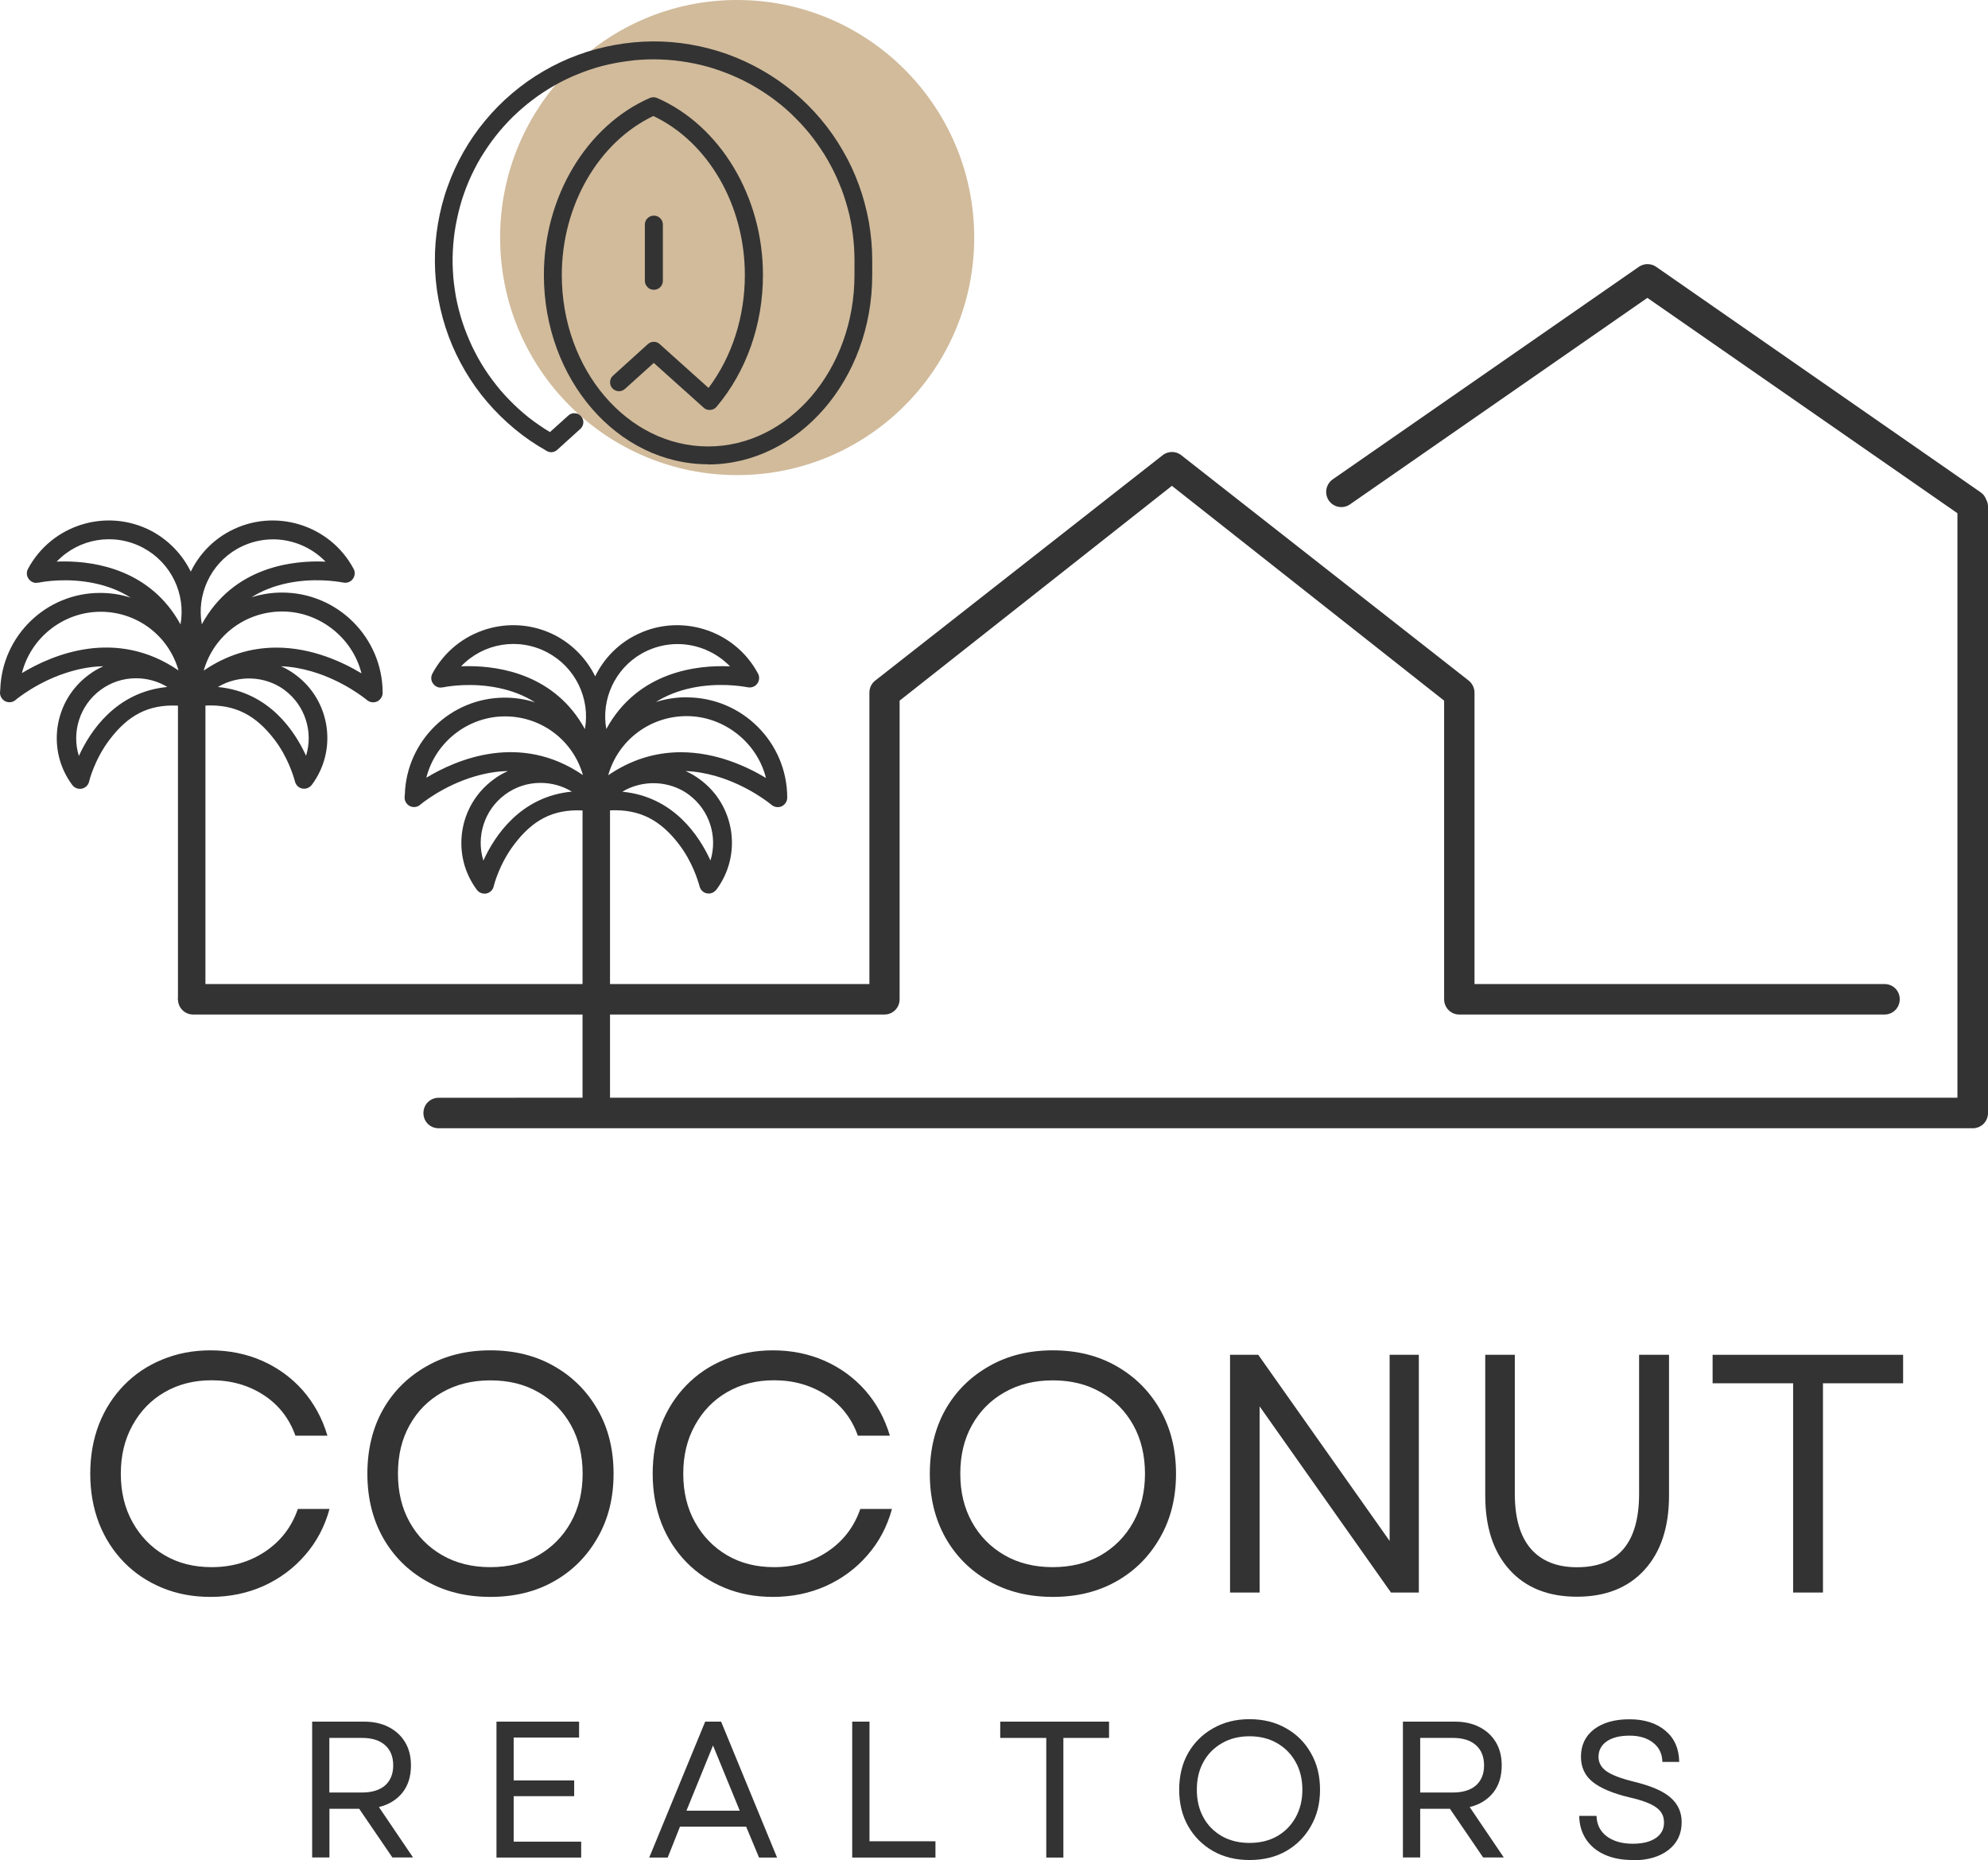 <svg xmlns="http://www.w3.org/2000/svg" xmlns:xlink="http://www.w3.org/1999/xlink" id="Layer_2" data-name="Layer 2" viewBox="0 0 218.51 204.44"><defs><style>      .cls-1 {        fill: #333;      }      .cls-1, .cls-2, .cls-3 {        stroke-width: 0px;      }      .cls-4 {        clip-path: url(#clippath);      }      .cls-2 {        fill: none;      }      .cls-3 {        fill: #d1bb9b;      }    </style><clipPath id="clippath"><rect class="cls-2" x="53.81" width="53.33" height="53.23"></rect></clipPath></defs><g id="Layer_1-2" data-name="Layer 1"><g class="cls-4"><path class="cls-3" d="M107.08,26.11c0,14.42-11.67,26.11-26.06,26.11s-26.05-11.69-26.05-26.11S66.63,0,81.02,0s26.06,11.7,26.06,26.11Z"></path></g><path class="cls-1" d="M21.23,108.16c-.93,0-1.67.74-1.67,1.67s.74,1.68,1.67,1.68h75.98c.93,0,1.67-.74,1.67-1.68v-32.82l29.93-23.61,29.92,23.61v32.82c0,.93.74,1.68,1.67,1.68h46.74c.92,0,1.67-.74,1.67-1.68s-.74-1.67-1.67-1.67h-45.07v-32.03c0-.55-.28-1.07-.71-1.38l-31.59-24.77c-.57-.4-1.33-.4-1.91,0l-31.59,24.77c-.45.32-.71.82-.71,1.38v32.03H21.23ZM56.72,120.66h-8.51c-.93,0-1.67.74-1.67,1.68s.74,1.67,1.67,1.67h168.63c.92,0,1.67-.74,1.67-1.67V55.67c0-.28-.07-.53-.2-.76-.11-.31-.31-.6-.61-.8l-35.66-24.78c-.57-.4-1.33-.4-1.91,0l-33.65,23.36c-.75.53-.94,1.57-.42,2.33.53.76,1.57.94,2.32.42l32.69-22.7,34.08,23.67v64.24H56.72Z"></path><path class="cls-1" d="M75.44,76.64c-1.14,0-2.27.18-3.35.52,1.15-.72,2.46-1.24,3.94-1.55,2.85-.6,5.41-.21,6.15-.07.4.08.81-.07,1.04-.38.25-.32.29-.78.1-1.12-2.6-4.88-8.71-6.75-13.61-4.15-1.87.99-3.37,2.55-4.29,4.45-.93-1.89-2.43-3.45-4.29-4.45-4.9-2.6-11-.74-13.61,4.16-.19.37-.15.8.1,1.11.24.33.67.48.97.39h.11c.71-.15,3.25-.53,6.08.06,1.51.31,2.86.84,4.03,1.59-1.07-.35-2.2-.52-3.33-.52-5.93,0-10.78,4.72-10.98,10.6l-.03.38c0,.4.23.77.6.95.37.17.82.11,1.12-.16.02-.02,2.47-2.09,6.02-3.12,1.23-.36,2.44-.56,3.62-.58-.58.26-1.12.57-1.63.96-1.85,1.38-3.06,3.4-3.4,5.69-.33,2.29.24,4.56,1.62,6.41.2.26.5.41.84.41.06,0,.14,0,.21-.02.4-.08.72-.4.8-.8,0-.02.57-2.38,2.25-4.59,2-2.63,4.2-3.89,7.51-3.73v32.21c0,.58.96,1.05,1.53,1.05s1.49-.46,1.49-1.05v-32.22c3.3-.16,5.57,1.1,7.58,3.73,1.47,1.92,2.09,3.99,2.26,4.61.1.4.4.7.8.78l.21.02c.31,0,.62-.15.84-.42,1.38-1.85,1.95-4.13,1.62-6.41-.34-2.29-1.54-4.31-3.39-5.68-.5-.38-1.04-.7-1.61-.95,1.09.04,2.22.23,3.35.56,3.56,1.03,6.07,3.13,6.1,3.16.3.25.73.32,1.12.15.36-.18.6-.55.6-.94,0-6.08-4.96-11.03-11.05-11.03ZM55.51,78.74c4.03,0,7.49,2.66,8.56,6.45-6.87-4.71-13.85-1.74-17.21.29.98-3.9,4.56-6.74,8.65-6.74ZM51.53,73.22s0,0-.01,0c-.28,0-.56,0-.84.02,2.44-2.56,6.3-3.22,9.5-1.52,3.08,1.64,4.71,5.07,4.11,8.42-3.28-5.99-9.33-6.92-12.76-6.92ZM62.83,87.01c-5.67.55-8.5,4.94-9.7,7.58-.82-2.62.1-5.56,2.36-7.24,1.14-.85,2.49-1.3,3.92-1.3,1.22,0,2.41.33,3.43.95ZM70.74,71.72c1.15-.61,2.44-.93,3.73-.93,2.17,0,4.27.9,5.77,2.45-3.52-.16-10.11.51-13.6,6.89-.58-3.27.95-6.61,3.88-8.29l.22-.12ZM66.85,85.21c1.08-3.82,4.56-6.5,8.63-6.5s7.73,2.87,8.71,6.8c-2.02-1.22-5.42-2.83-9.35-2.83-2.85,0-5.54.85-7.99,2.53ZM75.73,87.36c2.26,1.68,3.17,4.6,2.36,7.22-1.2-2.64-4.02-7.02-9.69-7.56,2.25-1.35,5.19-1.25,7.34.34Z"></path><path class="cls-1" d="M30.99,65.13c-1.14,0-2.27.18-3.35.52,1.15-.72,2.46-1.24,3.94-1.55,2.85-.6,5.41-.21,6.15-.07.4.08.81-.07,1.04-.38.25-.32.29-.78.1-1.12-2.6-4.88-8.71-6.75-13.61-4.15-1.87.99-3.37,2.55-4.29,4.45-.93-1.89-2.43-3.45-4.29-4.45-4.9-2.6-11-.74-13.61,4.16-.19.37-.15.8.1,1.11.24.33.67.48.97.39h.11c.71-.15,3.25-.53,6.08.06,1.51.31,2.86.84,4.03,1.59-1.07-.35-2.2-.52-3.33-.52C5.08,65.15.23,69.88.03,75.76l-.03.38c0,.4.23.77.6.95.37.17.82.11,1.12-.16.02-.02,2.47-2.09,6.02-3.12,1.23-.36,2.44-.56,3.62-.58-.58.26-1.12.57-1.63.96-1.85,1.38-3.06,3.4-3.4,5.69-.33,2.29.24,4.56,1.62,6.41.2.26.5.41.84.41.06,0,.14,0,.21-.02.4-.08.72-.4.8-.8,0-.02.57-2.38,2.25-4.59,2-2.63,4.2-3.89,7.51-3.73v32.21c0,.58.96,1.05,1.53,1.05s1.49-.46,1.49-1.05v-32.22c3.3-.16,5.57,1.1,7.58,3.73,1.47,1.92,2.09,3.99,2.26,4.61.1.4.4.7.8.78l.21.02c.31,0,.62-.15.84-.42,1.38-1.85,1.95-4.13,1.62-6.41-.34-2.29-1.54-4.31-3.39-5.68-.5-.38-1.04-.7-1.61-.95,1.09.04,2.22.23,3.35.56,3.56,1.03,6.07,3.13,6.1,3.16.3.25.73.32,1.12.15.36-.18.6-.55.6-.94,0-6.08-4.96-11.03-11.05-11.03ZM11.06,67.24c4.03,0,7.49,2.66,8.56,6.45-6.87-4.71-13.85-1.74-17.21.29.98-3.9,4.56-6.74,8.65-6.74ZM7.08,61.71s0,0-.01,0c-.28,0-.56,0-.84.02,2.44-2.56,6.3-3.22,9.5-1.52,3.08,1.64,4.71,5.07,4.11,8.42-3.28-5.99-9.33-6.92-12.76-6.92ZM18.37,75.51c-5.67.55-8.5,4.94-9.7,7.58-.82-2.62.1-5.56,2.36-7.24,1.14-.85,2.49-1.3,3.92-1.3,1.22,0,2.41.33,3.43.95ZM26.28,60.21c1.15-.61,2.44-.93,3.73-.93,2.17,0,4.27.9,5.77,2.45-3.52-.16-10.11.51-13.6,6.89-.58-3.27.95-6.61,3.88-8.29l.22-.12ZM22.39,73.71c1.08-3.82,4.56-6.5,8.63-6.5s7.73,2.87,8.71,6.8c-2.02-1.22-5.42-2.83-9.35-2.83-2.85,0-5.54.85-7.99,2.53ZM31.28,75.85c2.26,1.68,3.17,4.6,2.36,7.22-1.2-2.64-4.02-7.02-9.69-7.56,2.25-1.35,5.19-1.25,7.34.34Z"></path><path class="cls-1" d="M71.87,31.85c-.27,0-.51-.09-.7-.29s-.29-.43-.29-.7v-6.17c0-.28.09-.51.29-.7s.43-.29.7-.29.51.1.7.29.29.42.29.7v6.17c0,.27-.1.51-.29.7s-.43.29-.7.29Z"></path><path class="cls-1" d="M77.84,51.03c-9.96,0-18.06-9.33-18.06-20.81,0-8.58,4.68-16.4,11.64-19.45.27-.11.54-.11.81,0,6.95,3.05,11.63,10.86,11.63,19.45,0,5.43-1.81,10.59-5.1,14.49-.19.22-.43.34-.72.35-.29.01-.54-.08-.74-.29l-5.44-4.88-3.16,2.85c-.2.18-.44.27-.71.26-.27-.02-.5-.13-.68-.32-.18-.2-.27-.44-.25-.71.01-.28.12-.5.32-.68l3.82-3.46c.19-.17.41-.26.66-.26s.47.08.66.26l5.36,4.81c2.58-3.44,3.99-7.81,3.99-12.42,0-7.66-4.02-14.61-10.06-17.47-6.03,2.88-10.06,9.83-10.06,17.48,0,10.39,7.21,18.84,16.08,18.84s16.09-8.45,16.09-18.84v-1.66c0-.48-.02-.96-.05-1.44s-.08-.95-.14-1.43c-.06-.48-.14-.95-.23-1.42-.09-.47-.2-.94-.33-1.4-.13-.46-.26-.92-.42-1.38-.15-.45-.32-.9-.51-1.34-.18-.44-.38-.88-.59-1.31-.21-.43-.44-.85-.68-1.27-.23-.42-.49-.82-.76-1.22-.27-.4-.54-.79-.83-1.17-.29-.38-.59-.75-.91-1.11-.31-.36-.64-.71-.98-1.05-.33-.34-.68-.67-1.04-.99s-.73-.62-1.11-.91c-.38-.3-.77-.58-1.17-.84-.4-.27-.8-.52-1.22-.77-.41-.24-.83-.47-1.26-.68-.43-.21-.86-.41-1.31-.6-.44-.18-.89-.35-1.34-.51s-.91-.3-1.38-.43c-.46-.13-.93-.23-1.4-.33-.47-.09-.94-.18-1.42-.24-.47-.07-.95-.12-1.43-.15-.48-.04-.96-.05-1.44-.06-.48,0-.96.01-1.44.04-.48.03-.96.07-1.43.14-.47.06-.95.13-1.42.22-.47.09-.94.19-1.41.31s-.92.26-1.38.41c-.46.15-.91.32-1.35.5-.45.18-.89.37-1.32.58s-.85.43-1.27.67c-.42.24-.83.49-1.23.75s-.79.54-1.17.83c-.39.29-.76.59-1.12.9-.36.31-.72.64-1.06.97-.34.33-.67.68-.99,1.04-.32.36-.63.72-.92,1.1-.3.38-.58.76-.85,1.16-.27.4-.53.8-.78,1.21s-.47.83-.69,1.26c-.22.43-.42.86-.61,1.3s-.36.89-.52,1.34c-.16.45-.31.91-.43,1.37-.13.46-.24.93-.34,1.4s-.19.94-.26,1.42-.12.95-.16,1.43-.06.96-.07,1.44,0,.96.03,1.44c.02.48.06.95.12,1.43.06.47.13.95.21,1.42.09.47.19.94.31,1.4.12.46.25.93.4,1.38.15.46.31.91.49,1.35s.37.89.57,1.32c.21.43.43.86.66,1.28.23.42.48.83.74,1.23s.53.8.82,1.18.58.76.89,1.13c.31.36.64.72.97,1.06s.68.68,1.03,1,.72.63,1.09.93c.38.3.76.58,1.16.85.4.28.8.54,1.21.78l2.02-1.82c.2-.18.44-.27.71-.25.28.01.5.12.68.32s.27.44.26.71c-.02.27-.13.5-.32.68l-2.55,2.31c-.17.16-.38.24-.6.26s-.44-.05-.63-.18c-1.22-.69-2.38-1.48-3.46-2.38-1.08-.9-2.08-1.88-2.99-2.94s-1.73-2.21-2.44-3.42c-.71-1.21-1.32-2.47-1.81-3.79-.49-1.32-.86-2.67-1.12-4.05s-.39-2.78-.4-4.18c-.01-1.41.1-2.8.34-4.19s.58-2.74,1.06-4.06c.47-1.32,1.05-2.59,1.75-3.82.69-1.22,1.49-2.37,2.39-3.45.9-1.08,1.88-2.08,2.95-2.98,1.07-.91,2.21-1.72,3.43-2.43s2.48-1.31,3.8-1.79c1.32-.49,2.67-.85,4.05-1.1,1.39-.25,2.78-.38,4.18-.39s2.8.11,4.18.35,2.74.6,4.06,1.07c1.32.48,2.59,1.07,3.81,1.77s2.37,1.5,3.45,2.4c1.08.9,2.07,1.89,2.97,2.96.91,1.08,1.71,2.22,2.41,3.44.71,1.21,1.3,2.48,1.78,3.8.48,1.32.84,2.67,1.09,4.05.24,1.39.37,2.78.37,4.18v1.67c0,11.47-8.11,20.81-18.07,20.81Z"></path><g><g><path class="cls-1" d="M34.31,204.17v-14.94h5.71c1.04,0,1.94.2,2.71.6.76.39,1.36.94,1.79,1.65.43.71.65,1.56.65,2.56,0,1.21-.31,2.21-.94,3-.63.78-1.49,1.31-2.58,1.58l3.75,5.54h-2.27l-3.65-5.35h-3.27v5.35h-1.9ZM36.2,197.02h3.6c1.08,0,1.92-.26,2.52-.77.59-.53.9-1.26.9-2.21s-.3-1.7-.9-2.23c-.6-.53-1.44-.79-2.52-.79h-3.6v6Z"></path><path class="cls-1" d="M54.57,204.17v-14.94h9.08v1.75h-7.19v4.71h6.65v1.73h-6.65v5h7.42v1.75h-9.31Z"></path><path class="cls-1" d="M71.36,204.17l6.15-14.94h1.75l6.15,14.94h-1.98l-1.42-3.4h-7.27l-1.35,3.4h-2.02ZM75.46,199.02h5.85l-2.94-7.17-2.92,7.17Z"></path><path class="cls-1" d="M93.67,204.17v-14.94h1.9v13.15h7.25v1.79h-9.15Z"></path><path class="cls-1" d="M115,204.17v-13.15h-5.06v-1.79h11.96v1.79h-5.02v13.15h-1.88Z"></path><path class="cls-1" d="M137.34,204.44c-1.5,0-2.83-.32-4-.98-1.17-.67-2.08-1.58-2.75-2.75-.66-1.17-.98-2.5-.98-4s.32-2.86.98-4.02c.67-1.17,1.58-2.07,2.75-2.73,1.17-.67,2.5-1,4-1s2.86.33,4.02,1c1.17.66,2.07,1.56,2.73,2.73.67,1.16,1,2.49,1,4.02s-.33,2.83-1,4c-.66,1.17-1.56,2.08-2.73,2.75-1.16.66-2.49.98-4.02.98ZM131.55,196.71c0,1.16.24,2.18.73,3.06.48.88,1.17,1.56,2.04,2.06.88.49,1.88.73,3.02.73s2.16-.24,3.02-.73c.88-.5,1.55-1.19,2.04-2.06.5-.89.75-1.91.75-3.06s-.25-2.19-.75-3.06c-.49-.88-1.17-1.56-2.04-2.06-.86-.5-1.87-.75-3.02-.75s-2.15.25-3.02.75-1.56,1.19-2.04,2.06c-.49.88-.73,1.9-.73,3.06Z"></path><path class="cls-1" d="M154.2,204.17v-14.94h5.71c1.04,0,1.94.2,2.71.6.76.39,1.36.94,1.79,1.65.43.71.65,1.56.65,2.56,0,1.21-.31,2.21-.94,3-.63.78-1.49,1.31-2.58,1.58l3.75,5.54h-2.27l-3.65-5.35h-3.27v5.35h-1.9ZM156.1,197.02h3.6c1.08,0,1.92-.26,2.52-.77.59-.53.9-1.26.9-2.21s-.3-1.7-.9-2.23c-.6-.53-1.44-.79-2.52-.79h-3.6v6Z"></path><path class="cls-1" d="M179.45,204.44c-1.2,0-2.23-.2-3.1-.6-.88-.4-1.56-.97-2.04-1.71-.47-.73-.72-1.58-.73-2.54h1.9c.03.95.4,1.7,1.13,2.25.73.54,1.69.81,2.85.81,1.05,0,1.89-.2,2.5-.6.63-.42.94-.99.94-1.73s-.3-1.27-.9-1.69c-.6-.42-1.57-.78-2.92-1.08-1.83-.44-3.18-1.01-4.04-1.71-.85-.69-1.27-1.61-1.27-2.75,0-1.28.48-2.28,1.44-3.02.96-.73,2.26-1.1,3.9-1.1s2.98.43,3.96,1.27c.98.83,1.48,1.97,1.5,3.42h-1.85c-.02-.89-.35-1.59-1-2.1-.66-.53-1.52-.79-2.6-.79s-1.91.21-2.52.63c-.6.42-.9.99-.9,1.71,0,.61.28,1.13.83,1.54.57.42,1.57.81,3.02,1.17,1.9.46,3.26,1.04,4.06,1.75.82.71,1.23,1.61,1.23,2.71,0,1.29-.49,2.31-1.46,3.06-.97.75-2.28,1.13-3.92,1.13Z"></path></g><g><path class="cls-1" d="M23.13,175.52c-1.92,0-3.69-.33-5.31-1-1.61-.67-3.01-1.6-4.19-2.81-1.18-1.21-2.1-2.64-2.75-4.29-.64-1.67-.96-3.48-.96-5.44s.32-3.78.96-5.44c.65-1.65,1.57-3.08,2.75-4.29,1.18-1.21,2.57-2.15,4.19-2.81,1.63-.68,3.4-1.02,5.31-1.02,2.07,0,3.96.39,5.69,1.15,1.73.77,3.22,1.85,4.46,3.25,1.23,1.41,2.14,3.06,2.71,4.98h-3.52c-.67-1.89-1.83-3.38-3.48-4.46-1.66-1.08-3.56-1.63-5.73-1.63-1.95,0-3.67.44-5.17,1.31-1.49.86-2.66,2.07-3.52,3.63-.86,1.54-1.29,3.32-1.29,5.33s.43,3.79,1.29,5.33c.86,1.54,2.03,2.75,3.52,3.63,1.5.88,3.22,1.31,5.17,1.31,2.21,0,4.17-.57,5.88-1.71,1.72-1.15,2.92-2.71,3.6-4.69h3.48c-.53,1.95-1.43,3.64-2.69,5.08-1.25,1.45-2.77,2.57-4.54,3.38-1.78.8-3.73,1.21-5.85,1.21Z"></path><path class="cls-1" d="M53.9,175.52c-2.64,0-4.98-.57-7.02-1.73-2.04-1.15-3.64-2.75-4.79-4.79-1.14-2.04-1.71-4.38-1.71-7.02s.57-5.01,1.71-7.04c1.15-2.03,2.75-3.61,4.79-4.77,2.04-1.17,4.38-1.75,7.02-1.75s4.99.58,7.02,1.75c2.03,1.16,3.61,2.74,4.77,4.77,1.17,2.03,1.75,4.38,1.75,7.04s-.58,4.98-1.75,7.02c-1.16,2.04-2.74,3.64-4.77,4.79-2.03,1.16-4.37,1.73-7.02,1.73ZM43.74,161.98c0,2.02.43,3.79,1.29,5.33.86,1.54,2.05,2.75,3.58,3.63,1.53.88,3.29,1.31,5.29,1.31s3.78-.44,5.29-1.31c1.51-.88,2.7-2.08,3.56-3.63.86-1.54,1.29-3.32,1.29-5.33s-.43-3.82-1.29-5.35c-.86-1.54-2.05-2.74-3.56-3.6-1.52-.88-3.28-1.31-5.29-1.31s-3.77.44-5.29,1.31c-1.53.86-2.72,2.06-3.58,3.6-.86,1.53-1.29,3.31-1.29,5.35Z"></path><path class="cls-1" d="M84.95,175.52c-1.92,0-3.69-.33-5.31-1-1.61-.67-3.01-1.6-4.19-2.81-1.18-1.21-2.1-2.64-2.75-4.29-.64-1.67-.96-3.48-.96-5.44s.32-3.78.96-5.44c.65-1.65,1.57-3.08,2.75-4.29,1.18-1.21,2.57-2.15,4.19-2.81,1.63-.68,3.4-1.02,5.31-1.02,2.07,0,3.96.39,5.69,1.15,1.73.77,3.22,1.85,4.46,3.25,1.23,1.41,2.14,3.06,2.71,4.98h-3.52c-.67-1.89-1.83-3.38-3.48-4.46-1.66-1.08-3.56-1.63-5.73-1.63-1.95,0-3.67.44-5.17,1.31-1.49.86-2.66,2.07-3.52,3.63-.86,1.54-1.29,3.32-1.29,5.33s.43,3.79,1.29,5.33c.86,1.54,2.03,2.75,3.52,3.63,1.5.88,3.22,1.31,5.17,1.31,2.21,0,4.17-.57,5.88-1.71,1.72-1.15,2.92-2.71,3.6-4.69h3.48c-.53,1.95-1.43,3.64-2.69,5.08-1.25,1.45-2.77,2.57-4.54,3.38-1.78.8-3.73,1.21-5.85,1.21Z"></path><path class="cls-1" d="M115.72,175.52c-2.64,0-4.98-.57-7.02-1.73-2.04-1.15-3.64-2.75-4.79-4.79-1.14-2.04-1.71-4.38-1.71-7.02s.57-5.01,1.71-7.04c1.15-2.03,2.75-3.61,4.79-4.77,2.04-1.17,4.38-1.75,7.02-1.75s4.99.58,7.02,1.75c2.03,1.16,3.61,2.74,4.77,4.77,1.17,2.03,1.75,4.38,1.75,7.04s-.58,4.98-1.75,7.02c-1.16,2.04-2.74,3.64-4.77,4.79-2.03,1.16-4.37,1.73-7.02,1.73ZM105.55,161.98c0,2.02.43,3.79,1.29,5.33.86,1.54,2.05,2.75,3.58,3.63,1.53.88,3.29,1.31,5.29,1.31s3.78-.44,5.29-1.31c1.51-.88,2.7-2.08,3.56-3.63.86-1.54,1.29-3.32,1.29-5.33s-.43-3.82-1.29-5.35c-.86-1.54-2.05-2.74-3.56-3.6-1.52-.88-3.28-1.31-5.29-1.31s-3.77.44-5.29,1.31c-1.53.86-2.72,2.06-3.58,3.6-.86,1.53-1.29,3.31-1.29,5.35Z"></path><path class="cls-1" d="M135.2,175.04v-26.13h3.1l14.44,20.46v-20.46h3.21v26.13h-3.06l-14.44-20.46v20.46h-3.25Z"></path><path class="cls-1" d="M173.34,175.5c-3.16,0-5.63-.98-7.42-2.96-1.78-1.97-2.67-4.69-2.67-8.15v-15.48h3.25v15.27c0,2.66.58,4.67,1.75,6.04,1.18,1.36,2.88,2.04,5.08,2.04,4.55,0,6.83-2.69,6.83-8.08v-15.27h3.29v15.48c0,3.46-.9,6.18-2.69,8.15-1.79,1.97-4.27,2.96-7.44,2.96Z"></path><path class="cls-1" d="M197.09,175.04v-23h-8.85v-3.13h20.94v3.13h-8.81v23h-3.27Z"></path></g></g></g></svg>